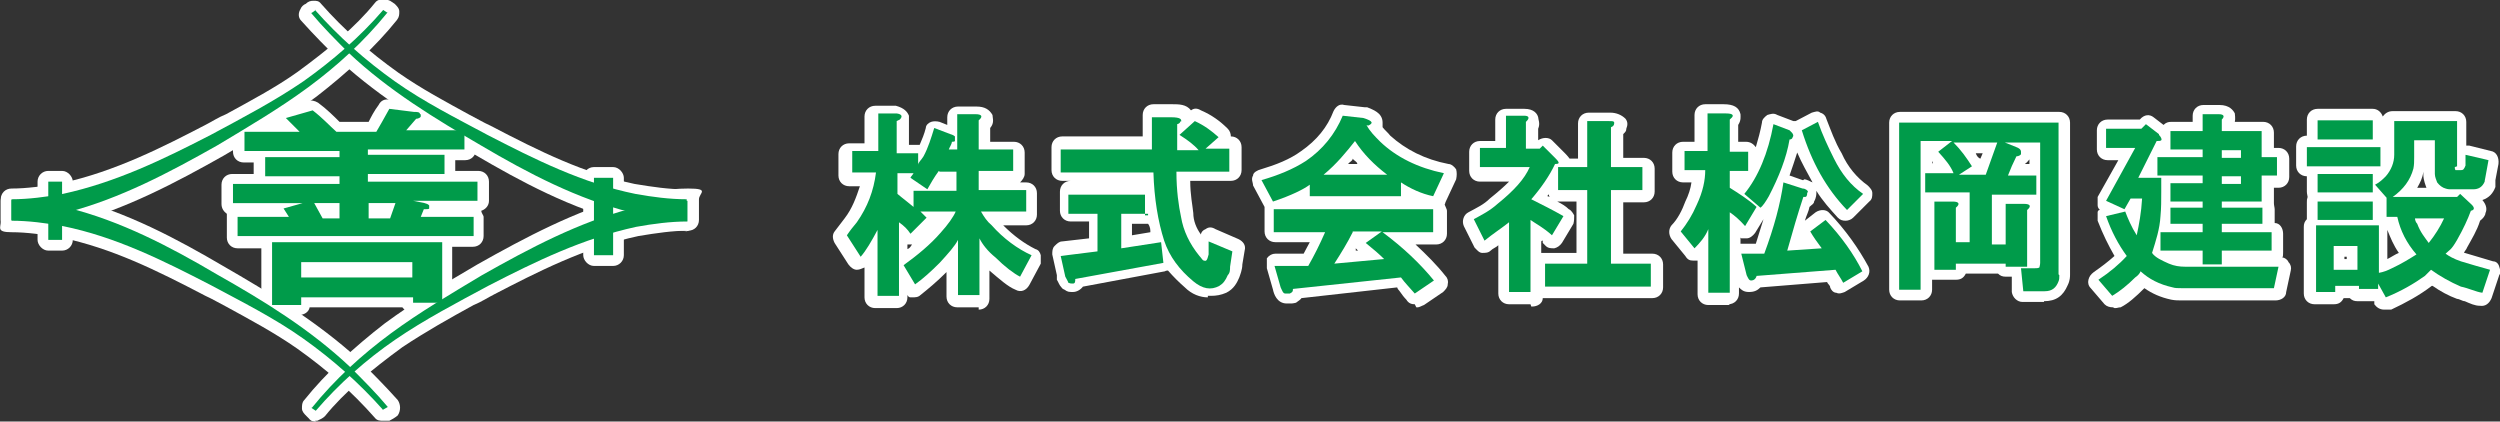 <?xml version="1.0" encoding="UTF-8"?>
<svg id="_レイヤー_1" data-name=" レイヤー 1" xmlns="http://www.w3.org/2000/svg" width="326.2" height="55" version="1.1" viewBox="0 0 326.2 55">
  <rect x="0" y="0" width="326.2" height="55" fill="#333333" stroke="none"/>
  <defs>
    <style>
      .cls-1 {
        fill: #009b4a;
      }

      .cls-1, .cls-2 {
        stroke-width: 0px;
      }

      .cls-2 {
        fill: #fff;
      }
    </style>
  </defs>
  <g>
    <rect class="cls-2" x="76.1" y="21.8" width="5.3" height="12.9" rx="1.4" ry="1.4"/>
    <g>
      <path class="cls-2" d="M1.5,30.1c-.8,0-1.4-.6-1.4-1.4v-2.7c0-.8.6-1.4,1.4-1.4,2,0,4.1-.3,6.5-.7,7-1.5,13.4-4.8,18.8-7.6.8-.4,1.7-1,2.7-1.4,3.1-1.7,6.5-3.5,9.3-5.5,4.1-3,7.6-5.9,10.1-9,.4-.6,1.3-.6,2-.3l.6.4c.3.3.6.6.6,1s0,.7-.3,1.1c-2.8,3.5-6.5,6.9-10.5,10-3.8,2.8-8,5.3-12.1,7.7-6.2,3.5-12.8,7-20,8.9-2.1.4-4.8,1-7.7,1h.1Z"/>
      <path class="cls-2" d="M50,54.9c-.4,0-.8,0-1.1-.4-3-3.4-6.3-6.3-10.1-9-3-2.1-6.2-3.8-9.3-5.5-.8-.4-1.8-1-2.7-1.4-6.5-3.4-12.2-6.2-18.8-7.6-2.4-.4-4.5-.7-6.5-.7s-1.4-.6-1.4-1.4v-2.7c0-.8.6-1.4,1.4-1.4,3,0,5.6.6,7.6,1,7.4,1.8,14.2,5.5,20,8.9,5.9,3.4,12.2,7.2,17.7,12.2,1.7,1.7,3.4,3.4,5.1,5.3.4.6.4,1.4,0,2,0,0-.3.3-1.1.7h-.7Z"/>
      <rect class="cls-2" x="4.9" y="22.3" width="4.6" height="10.4" rx="1.4" ry="1.4"/>
      <path class="cls-2" d="M89.6,30.1c-3,0-5.6-.6-7.6-1-7.4-1.8-14.2-5.5-20-8.9-6.2-3.7-12.2-7.3-17.6-12.2-1.7-1.7-3.5-3.5-5.1-5.3-.4-.4-.4-1-.1-1.5.1-.3.4-.6.7-.7h0c.3-.3.6-.4,1-.4s.7,0,1,.4c3,3.4,6.3,6.3,10.1,9,3,2.1,6.2,3.8,9.3,5.5.8.4,1.8,1,2.7,1.4,6.5,3.4,12.2,6.2,18.8,7.6,2.4.4,4.5.7,6.5.7s1.4.6,1.4,1.4v2.7c0,.8-.6,1.4-1.4,1.4,0,0,.3,0,.3,0ZM40.6.3h0ZM40.6.3h0Z"/>
      <path class="cls-2" d="M41.3,55c-.4,0-.7,0-1-.4l-.3-.3c-.3-.3-.6-.6-.6-1s0-.8.3-1.1c2.8-3.5,6.5-6.9,10.5-10,3.8-2.8,8-5.3,12.1-7.7,6.2-3.5,12.8-7,19.8-8.9,2.1-.4,4.8-1,7.7-1s1.4.6,1.4,1.4v2.7c0,.8-.6,1.4-1.4,1.4-2,0-4.1.3-6.5.7-7,1.5-13.4,4.8-18.8,7.6-.8.4-1.7,1-2.7,1.4-3.1,1.7-6.3,3.5-9.3,5.5-4.1,3-7.6,5.9-10.1,9-.3.3-.6.4-1,.6h-.3,0Z"/>
      <path class="cls-2" d="M39.3,41.2h-3.8c-.8,0-1.4-.6-1.4-1.4v-7.4h-3.1c-.8,0-1.4-.6-1.4-1.4v-3.1c-.4-.3-.7-.7-.7-1.3v-2.5c0-.8.6-1.4,1.4-1.4h2.8v-1.5h-1.3c-.8,0-1.4-.6-1.4-1.4v-2.5c0-.8.6-1.4,1.4-1.4h3.9v-.8c0-.4.6-.8,1-1l3.5-1c.4,0,.8,0,1.3.3,1.1.8,2.1,1.8,2.8,2.5h3.8c.3-.6.7-1.4,1.3-2.2.3-.6.8-.8,1.4-.7l3.2.4h.6c.7.1,1.1.4,1.3.7.3.3.4.6.4,1.1s0,.3,0,.4h4.4c.8,0,1.4.6,1.4,1.4v2.5c0,.8-.6,1.4-1.4,1.4h-1.3v1.4h3c.8,0,1.4.6,1.4,1.4v2.5c0,.6-.4,1.1-1,1.3,0,.3.3.6.3.8v2.5c0,.8-.6,1.4-1.4,1.4h-2.7v7.2c0,.8-.6,1.4-1.4,1.4h-3.8c-.6,0-1-.3-1.3-.7h-12.1c-.1.6-.7,1-1.4,1h.3ZM36.9,38.4h1c0-.4.4-.7.8-1-.6-.1-1-.7-1-1.3v-2c0-.4.3-.8.6-1.1h-1.5v5.3h.1ZM55.2,38.1h1.1v-5.1h-1.7c.3.3.6.7.6,1.1v2c0,.6-.4,1.1-.8,1.3.4,0,.7.3.8.7ZM51.8,29.6h2.2l-.3-.3c-.3-.4-.3-.8,0-1.3h0c-.3-.3-.6-.4-.8-.7l-.6,1.8c0,.3-.3.4-.4.7v-.3h-.1ZM45.2,29.6h2.1c-.3-.3-.6-.7-.6-1.1v-2c0-.6.4-1.1,1-1.3-.6-.1-1-.7-1-1.4v-1c0-.6.3-1,.8-1.3-.4-.3-.8-.7-.8-1.3v-.7c0-.4,0-.7.4-1h-2c.3.3.6.7.6,1.1v.8c0,.6-.3,1-.8,1.3.4.3.8.7.8,1.3v1c0,.6-.3,1-.7,1.1.4.3.7.7.7,1.3v2c0,.4-.3.8-.6,1.1ZM38.6,29.6h2.7c-.1,0-.3-.3-.4-.4l-.7-1.3h-.3l-.8.3c0,.3,0,.7-.1,1,0,.1-.3.3-.4.4,0,0,.1,0,.1,0ZM52.2,25.2s.4.3.6.4h0c0-.1.3-.3.4-.4h-1ZM40,18.3h3.1-.1c-.7-.7-1.4-1.4-2.4-2.2h-.6v.3c.4.4.6,1,.3,1.5,0,.3-.3.4-.4.6h.1ZM50.1,18.2h2.2s-.3-.3-.4-.6c-.3-.4,0-1.1,0-1.5l.3-.3h-.8c-.6.8-1,1.5-1.3,2.1v.3Z"/>
    </g>
    <g>
      <path class="cls-2" d="M127.7,40.1h-2.8c-.8,0-1.4-.6-1.4-1.4v-3.2c-1.3,1.3-2.4,2.2-3.4,3-.3.3-.7.3-1.1.3s-.4,0-.6-.3v.3c0,.8-.6,1.4-1.4,1.4h-2.8c-.8,0-1.4-.6-1.4-1.4v-3.9c-.3.1-.6.3-1,.3s-.8-.3-1.1-.7l-1.8-2.8c-.3-.6-.3-1.1,0-1.5l1.3-1.7c1-1.3,1.5-2.7,2-4.2h-1.4c-.8,0-1.4-.6-1.4-1.4v-2.8c0-.8.6-1.4,1.4-1.4h2v-3.5c0-.8.6-1.4,1.4-1.4h2.7c1.1.3,1.5.8,1.7,1.3v3.8h1.4c.3-.7.6-1.4.8-2.2,0-.4.4-.7.7-.8s.7-.1,1.1,0l1,.4v-1c0-.8.6-1.4,1.4-1.4h2.4c1.1,0,1.7.4,2.1,1.1,0,.4.3,1-.3,1.7v1.8h3.1c.8,0,1.4.6,1.4,1.4v2.8c0,.4-.3.8-.6,1.1h.8c.8,0,1.4.6,1.4,1.4v2.8c0,.8-.6,1.4-1.4,1.4h-3c1.4,1.4,2.8,2.4,4.2,3.1.4.1.6.4.7.8v1.1l-1.5,2.8c-.4.7-1.1,1-1.8.6-1-.4-2.1-1.4-3.4-2.5v3.7c0,.8-.6,1.4-1.4,1.4h.1-.1ZM126.3,37.3v-6c0-.7.4-1.3,1.1-1.4h.4c-.3-.4-.7-.8-1-1.4-.3-.4-.3-1,0-1.4s.7-.7,1.3-.7h-.3c-.8,0-1.4-.6-1.4-1.4v-2.5c0-.8.6-1.4,1.4-1.4-.8,0-1.4-.6-1.4-1.4,0,.7-.4,1.3-1,1.4.6.1.8.7.8,1.3v2.5c0,.8-.6,1.4-1.4,1.4h-4.2c0,.1,3.9.1,3.9.1.4,0,.8.3,1.1.6.3.4.3.8,0,1.3-.3.6-.6,1.1-1.1,1.8h.6c.7.1,1.1.7,1.1,1.4v5.8h-.1.1ZM115.6,37.3v-8.2c0-.6.3-1,.8-1.3.4-.3,1.1-.1,1.5.1.3.3.6.4.7.6h0c0-.3,0-.4-.3-.6h-.3c0-.1-2.1-1.8-2.1-1.8-.3-.3-.6-.7-.6-1.1v-2.7c0-.6.3-1,.8-1.3-.4-.3-.8-.7-.8-1.3h0c0,.7-.6,1.3-1.4,1.3h-2,1.7c.4,0,.8.1,1,.4.3.3.4.7.3,1.1-.3,2.5-1.3,4.9-2.8,7.2l-.7,1v.3c.4-.4.8-1,1.1-1.7.3-.6,1-.8,1.5-.7s1.1.7,1.1,1.4v7.2s.3,0,.3,0ZM119.5,35.2h0c.3-.1.6-.4,1-.7-.3.3-.7.6-1,.7ZM130.8,32.8c.6.6,1.3,1.1,1.7,1.5v-.3c-.6-.4-1.1-.8-1.7-1.3ZM118.4,32.1v.4c.3-.1.4-.3.6-.6h-.6ZM122.4,19.7c0,.4-.4.8-.6,1.3q0,.2,0,0c.3,0,.4-.1.7-.1h.7c-.3,0-.4-.3-.6-.6v-.6h-.3ZM116.6,15.4l.4.4-.4-.4h0ZM116,14.8l.6.6h0l-.6-.6h0Z"/>
      <path class="cls-2" d="M157.6,38.8c-1,0-2.1-.4-3-1.3-.8-.7-1.5-1.4-2.2-2.2,0,0-.3,0-.4.1l-10.7,2c-.3.4-.8.7-1.3.7s-.7,0-1.1-.3c0,0-.3-.1-.4-.3-.3-.3-.4-.7-.6-1v-.6l-.6-2.7c0-.4,0-.8.3-1.1.3-.3.6-.6,1-.6l3.5-.4v-2.2h-2.4c-.8,0-1.4-.6-1.4-1.4v-2.5c0-.8.6-1.4,1.4-1.4h-1.1c-.8,0-1.4-.6-1.4-1.4v-3c0-.8.6-1.4,1.4-1.4h10.5v-2.8c0-.8.6-1.4,1.4-1.4h2.5c.8,0,1.8,0,2.4.8.4-.3.8-.3,1.3,0,1.4.6,2.5,1.4,3.5,2.4.3.3.4.7.4,1h0c.8,0,1.4.6,1.4,1.4v3c0,.8-.6,1.4-1.4,1.4h-5.3c0,1.8.3,3.2.4,4.2,0,1,.4,2,1,2.8,0-.3.3-.6.6-.7.4-.3.8-.3,1.3,0l3,1.3c.6.3,1,.8.8,1.5l-.3,1.8c0,.7-.3,1.4-.4,1.7-.3.7-.7,1.5-1.7,2-.7.3-1.3.4-2,.4h-.4,0ZM139.6,21h10.7c.7,0,1.4.6,1.4,1.4,0,3.4.6,6.2,1.3,8.4.6,1.8,1.7,3.2,3.4,4.8.8.7,1.3.7,1.8.4,0,0,.3,0,.4-.7v-.6h0v-1h0c0,.6-.3,1.4-1,1.8-.3,0-.7.3-1.3,0-.6-.1-.8-.6-1-.7h0c-1.5-2.1-2.5-3.9-2.8-6-.3-1.4-.4-3.2-.6-6,0-.4,0-.7.4-1,.3-.3.7-.4,1-.4h0c-.8,0-1.4-.6-1.4-1.4v-3h-.6v2.8c0,.8-.6,1.4-1.4,1.4h-10.5v-.3h.1ZM140.5,35.9h0ZM140.1,34.5v.4l6.2-1.1c-.3,0-.7,0-.8-.3-.3-.3-.6-.7-.6-1.1v-4.5c0-.6.3-1,.8-1.3h-1.7c.3.3.6.7.6,1.1v4.9c0,.7-.6,1.3-1.3,1.4,0,0-3.2.4-3.2.4ZM147.7,29.3v1.4l2.4-.4c0-.3,0-.7-.3-1.1h-2.1ZM156.4,21h2.5c0-.1-1.7-.1-1.7-.1h0s-.4.1-.7.1h-.1ZM156.5,17.8h0q0,.1-.3,0h.3Z"/>
      <path class="cls-2" d="M184.6,39.7c-.4,0-.8-.1-1.1-.6-.3-.3-.6-.7-.8-1s-.3-.3-.4-.6l-12.5,1.4c0,.1-.4.4-.7.6,0,0-.4.1-.6.1h-.6c-1.3,0-1.7-1.3-1.8-1.8l-.8-2.8v-1.3c.3-.4.7-.6,1.1-.6h3.7c.3-.6.6-1.1.8-1.5h-4.5c-.8,0-1.4-.6-1.4-1.4v-3.2l-1.5-2.8c0-.4-.3-.8,0-1.3,0-.4.6-.7,1-.8,2-.6,3.8-1.3,5.3-2.4,2-1.4,3.4-3.1,4.2-5.2.3-.6.8-1,1.4-.8l2.7.3h.3c.7.3,2,.7,2,2v.6c.3.4.7.7,1,1.1,2,1.8,4.5,3.1,7.6,3.7.4,0,.8.4,1,.7.1.4.1.8,0,1.3l-1.4,3s0,.1-.1.3c.1.3.3.6.3.8v3c0,.8-.6,1.4-1.4,1.4h-2.7c1.4,1.3,2.8,2.7,3.9,4.1.3.3.4.7.3,1.1,0,.4-.3.7-.6,1l-2.5,1.7c-.3.1-.6.3-.8.3h-.3.1ZM167.3,37.7h0ZM182.8,34.8c.4,0,.8.1,1.1.6.3.3.6.7.8,1h.1c-1-1.1-2.1-2.2-3.2-3.2.1.3.1.7,0,1.1,0,.3-.3.4-.4.7h1.3c0,0,0-.1.1-.1h.1ZM168.2,36v.4h.4l5.3-.6c-.4,0-.8-.3-1-.7-.3-.4-.3-1,0-1.4s.4-.8.7-1.1c.6-.8,1-1.7,1.5-2.5,0-.7.7-1.1,1.4-1.1h-8.9,5.3c.4,0,1,.3,1.1.7.3.4.3.8,0,1.4-.6,1.4-1.4,3-2.4,4.4-.3.4-.7.6-1.1.6,0,0-2.5,0-2.5,0ZM176.9,32.4v.3h.3l-.3-.3ZM180.8,28.9h4.8-5.3.6ZM166.6,24.4v.3c2-.7,3-1.3,3.5-1.7.4-.3.8-.3,1.3-.1,0-.4,0-.7.6-1,1.5-1.3,2.7-2.7,3.9-4.2.3-.3.7-.6,1.1-.6h.3v-.3h-1c-1.1,2.1-2.7,3.9-4.8,5.5-1.4.8-2.8,1.7-4.5,2.2h-.4ZM172.3,24.2h9.1-9.1ZM182.8,22.4c.3,0,.6,0,.8.3,1,.6,1.8,1.1,2.7,1.4v-.4c-1.7-.6-3.4-1.3-4.9-2.2.1,0,.3.3.4.3.3.1.4.4.6.8h.4ZM176,21.4h1.1c0-.3-.4-.4-.6-.7,0,.3-.4.4-.6.7Z"/>
      <path class="cls-2" d="M199.7,39.7h-2.8c-.8,0-1.4-.6-1.4-1.4v-6.3c-.3.3-.7.4-1,.7s-.7.3-1.1.3-.7-.4-1-.7l-1.4-2.8c-.3-.7,0-1.5.6-1.8,1.1-.6,2-1,2.8-1.8,1-.8,1.8-1.5,2.5-2.2h-3.8c-.8,0-1.4-.6-1.4-1.4v-2.5c0-.8.6-1.4,1.4-1.4h2v-2.8c0-.8.6-1.4,1.4-1.4h2.4c1.3,0,1.7.7,1.8,1.1,0,.3.3.8,0,1.5v1.5c.6-.4,1.4-.4,1.8,0l1.7,1.7s.4.4.6.7h1.1v-4.6c0-.8.6-1.4,1.4-1.4h2.8c.8,0,1.5.3,2,.8.3.4.3.8.1,1.3,0,.3-.1.4-.4.7v3.1h2.7c.8,0,1.4.6,1.4,1.4v3c0,.8-.6,1.4-1.4,1.4h-2.7v6.7h3.8c.8,0,1.4.6,1.4,1.4v3c0,.8-.6,1.4-1.4,1.4h-14.3c0,.7-.7,1.1-1.4,1.1h-.1ZM198.3,36.9v-8c0-.6.3-1,.7-1.3.1,0,.3-.1.6-.1,0,0-.3,0-.3-.1-.4-.1-.7-.6-.7-1v-.4c-.6.7-1.4,1.3-2.2,2-.7.6-1.4,1.1-2.1,1.4h0c.7-.3,1.3-.8,1.8-1.3.4-.4,1-.4,1.5-.1.6.3.8.7.8,1.3v7.7s-.1,0-.1,0ZM203,35.9h11-3.8c-.8,0-1.4-.6-1.4-1.4v-9.6c0-.8.6-1.4,1.4-1.4h2.7-2.7c-.8,0-1.4-.6-1.4-1.4v-4.6h-.3v4.6c0,.8-.6,1.4-1.4,1.4h-2.4,2.4c.8,0,1.4.6,1.4,1.4v9.6c0,.8-.6,1.4-1.4,1.4h-4.1ZM201.1,31.5v1.5h4.6v-6.7h-2.5c.6.3,1.1.6,1.5,1,.3.1.6.6.7.8,0,.4,0,.7-.1,1.1l-1.5,2.5c-.3.4-.6.6-1,.7-.4,0-.8,0-1.1-.3-.1-.1-.3-.3-.4-.4v-.3h-.1ZM201.9,25.6s.1,0,.3.1c0,0-.1-.1-.1-.3h-.1ZM200.4,20.8s.3.3.3.4c.1.3.3.6.3,1,.3-.3.4-.7.6-1l-.3-.3h-.8,0ZM197.3,20.6h1c-.3-.1-.4-.4-.4-.7,0,.3-.3.6-.4.7h-.1ZM198.1,14.9l1,1-1-1h0Z"/>
      <path class="cls-2" d="M225.7,39.8h-2.8c-.8,0-1.4-.6-1.4-1.4v-4.4h-.6c-.4,0-.7-.1-1-.6l-1.8-2.2c-.4-.6-.4-1.3,0-1.8.8-.8,1.4-2,1.8-3.1.4-.8.7-1.7.8-2.5h-1.1c-.8,0-1.4-.6-1.4-1.4v-2.5c0-.8.6-1.4,1.4-1.4h1.5v-3.5c0-.8.6-1.4,1.4-1.4h2.4c1.3,0,2,.4,2.2,1.3,0,.3.1.8-.3,1.4v2.2h1c.6,0,1,.3,1.3.7.3-1,.6-2.1.8-3.2,0-.4.3-.7.7-1,.4-.1.8-.3,1.3,0l2.1.8h.3l2.1-1.1c.4-.1.8-.3,1.1,0,.4.1.7.4.8.8.6,1.5,1.1,3,2,4.5.8,1.8,2,3.2,3.4,4.2.3.3.6.6.6,1s0,.8-.4,1.1l-2.1,2.1c-.3.3-.7.4-1,.4-.4,0-.7-.1-1-.4-1-1.1-2-2.2-2.8-3.5v.3c0,.1,0,.6-.3,1.1,0,.3-.3.4-.6.7-.1.6-.4,1.1-.6,1.8l1.4-1.1c.6-.4,1.4-.4,1.8.1,2.1,2.2,3.8,4.6,5.1,7,.3.7,0,1.4-.6,1.8l-2.5,1.5c-.3.1-.7.3-1.1.1-.4,0-.7-.4-.8-.7,0-.3-.3-.4-.4-.7h0l-8.7.7c-.4.4-.8.6-1.5.6s-1-.3-1.3-.6v.8c0,.8-.6,1.4-1.4,1.4h.1ZM224.3,37v-9.1c0-.6.3-1,.8-1.3.3-.1.6-.1,1,0-.4-.3-.7-.4-1-.7-.4-.3-.7-.7-.7-1.1v-2.2c0-.6.3-1,.8-1.3-.4-.3-.8-.7-.8-1.3v-3.5h0v3.5c0,.6-.4,1.1-1,1.3.4.3.7.7.7,1.3,0,1.7-.4,3.4-1.3,5.1-.4,1-1,2-1.5,2.8h0c.3-.3.4-.6.6-.8.3-.6,1-1,1.5-.8.7,0,1.1.7,1.1,1.4v6.9h-.3ZM239.3,33.9c.6,0,1,.3,1.3.8,0,0,0,.3.1.4h.1c-.6-1.3-1.3-2.2-2.1-3.2.3.4.3,1,0,1.4s-.7.7-1.1.8l-4.5.3c-.4,0-.8-.1-1.1-.6s-.4-.8-.3-1.3c0,.4-.3.7-.4,1.1-.1.6-.7.8-1.3.8h-1.3v.3h0l10.3-.8h.3,0ZM227.1,31v.8h2c.4-1.3.7-2.2,1-3.2h0l-1.1,1.8c-.3.4-.7.7-1.1.7h-.7,0ZM235.1,31.2h0ZM233.7,25.8c0,.3,0,.4-.1.7,0-.3.1-.4.3-.7h-.1ZM234.4,25.2h1.4-1.4ZM235.4,23.4c.4,0,.8.3,1.1.4-.7-1.3-1.4-2.5-2-3.9-.3,1-.6,1.8-1,3l1.7.6h.1Z"/>
      <path class="cls-2" d="M266.7,39.4h-2.8c-.7,0-1.3-.6-1.4-1.3v-2h-.8c-.4,0-.7-.1-1-.4h-4.2c-.3.6-.7.8-1.3.8h-3.1v1.3c0,.8-.6,1.4-1.4,1.4h-2.8c-.8,0-1.4-.6-1.4-1.4v-21.8c0-.8.6-1.4,1.4-1.4h20.8c.8,0,1.4.6,1.4,1.4v19.8c0,.3,0,.8-.3,1.4-.6,1.4-1.5,2.1-3.1,2.1h0ZM265.2,36.6h1.5c.3,0,.5,0,.6-.3,0-.3,0,0,0-.1h0v-.6s-.1.3-.3.4c-.6.6-1.1.6-1.5.6,0,0-.3,0-.3,0ZM249.3,36.4v-18c0-.4.1-.7.4-1h-.4v19ZM253.8,33.8h0c.1-.4.4-.7.8-.7-.6-.1-1-.7-1-1.4v2.1h.1ZM262.6,33.4h.4v-1.5c0,.6-.3,1-.8,1.3.1,0,.3.1.4.3ZM257.6,32.9h1.4c-.3-.3-.6-.7-.6-1.1v-6.5c0-.4.3-.8.6-1.1h-1c.3.3.4.6.4,1v6.5c0,.6-.3,1-.8,1.3ZM260,23.9h1.1s-.3-.1-.3-.3-.3-.4-.3-.6v.3c-.1.3-.4.4-.6.7h0ZM264.2,21.4h.6v-.6c-.1.1-.3.4-.6.6ZM252.1,21.3h.1s0-.1-.1-.3v.3ZM257.8,20c.1.3.3.6.6.7l.3-.7h-.8,0ZM267,17.5s.1.1.3.3v-.3h-.3Z"/>
      <path class="cls-2" d="M275.7,40.1c-.4,0-.8-.1-1.1-.4l-1.8-2.1c-.3-.3-.4-.7-.3-1.1s.3-.7.7-1c1-.7,1.8-1.3,2.7-2.1-.8-1.4-1.5-2.8-2.2-4.6v-1.1s0-.3.3-.3c-.1-.1-.3-.3-.3-.6v-1.1l2.7-4.8h-1.4c-.8,0-1.4-.6-1.4-1.4v-2.5c0-.8.6-1.4,1.4-1.4h4.2c.6-.7,1.3-.7,1.8-.3l1.3,1c.3-.3.6-.4,1-.4h2.8v-.8c0-.8.6-1.4,1.4-1.4h2.1c1.3,0,1.8.7,2,1.1,0,.1.1.7,0,1.1h3.7c.8,0,1.4.6,1.4,1.4v2h.6c.8,0,1.4.6,1.4,1.4v2.4c0,.8-.6,1.4-1.4,1.4h-.6v2h0c0,.3.1.6.1.8v1.8c.7,0,1.1.7,1.1,1.4v2.4c0,.3,0,.6-.1.7.3,0,.7.3.8.6.3.3.4.7.3,1.1l-.6,2.8c0,.7-.7,1.1-1.4,1.1h-12.1c-.6,0-1,0-1.5-.1-1.4-.3-2.5-.8-3.5-1.5-1.1,1.1-2.1,2-3.1,2.5-.3,0-.4.1-.7.1h-.1ZM283.6,36.2h1.5c-.6,0-1,0-1.5-.1h0ZM278.2,32.1c0,.3.3.4.4.6.3.4.4,1.1,0,1.5h1.1s0-.1-.1-.3c-.3-.4-.4-.8-.1-1.3,0-.1,0-.4.1-.6,0,0-.3,0-.4.1-.3,0-.7,0-1-.1ZM288.1,31.5c.3,0,.4.3.6.6,0-.3.3-.4.6-.6-.3,0-.4-.3-.6-.6,0,.3-.3.4-.6.6ZM288.3,28.2s.3.3.3.4c0-.1.1-.3.3-.4,0,0-.3-.3-.3-.4,0,.1-.1.3-.3.4ZM288.1,25.2c.3,0,.4.3.6.6,0-.3.3-.4.6-.6-.3,0-.4-.3-.6-.6,0,.3-.3.4-.6.6ZM279.6,24.6c.4,0,.7.1,1,.4v-.4h-1ZM277.8,23.8l-.6,1.1c.3-.1.6-.3.8-.3h1c-.4,0-1-.3-1.3-.7h0ZM293.4,24.9h.3v-.4s-.1.3-.3.4ZM293.1,21.7c.3.1.4.4.6.7,0-.3.3-.6.6-.7-.3-.1-.4-.4-.6-.7,0,.3-.3.6-.6.7ZM288.1,21.7c.3,0,.4.3.6.6,0-.3.3-.4.6-.6-.3,0-.4-.3-.6-.6,0,.3-.3.4-.6.6ZM293.4,18.6s.1.3.3.4v-.4h-.3ZM288.1,18.5c.3,0,.4.3.6.6,0-.3.3-.4.6-.6-.3,0-.4-.3-.6-.6,0,.3-.3.4-.6.6ZM279.5,18.3s.3.1.3.3v-.4h-.3ZM288.9,14.7l1,1-1-1h0Z"/>
      <path class="cls-2" d="M311.1,40.4c-.6,0-1-.3-1.3-.7v-.4h-2.2c-.4,0-.7-.1-1-.4h-.8c-.3.6-.7.8-1.3.8h-2.5c-.8,0-1.4-.6-1.4-1.4v-8.7c0-.4.1-.7.4-1v-2.2c0-.3,0-.4.1-.7,0-.1-.1-.4-.1-.7v-2c-.8,0-1.4-.6-1.4-1.4v-2.5c0-.8.6-1.4,1.4-1.4v-2.1c0-.8.6-1.4,1.4-1.4h7.2c.6,0,1.1.4,1.3,1,.3-.4.7-.7,1.3-.7h8.2c.8,0,1.4.6,1.4,1.4v3.1h.4l2.8.7c.7.1,1.1.8,1,1.7l-.4,2.1v.6h0v.3c-.3.8-.8,1.4-1.7,1.7.6.7.6,1.3.4,1.7,0,.3-.3.7-.7,1-.4,1.3-1.1,2.4-1.7,3.5-.1.3-.3.4-.4.7h.1c1.3.4,2.7.8,3.7,1.1.4,0,.7.3.8.7s.3.7,0,1.1l-1,3c-.3.7-.8,1.1-1.5,1-.7,0-1.3-.3-2-.6-.3,0-.7-.3-1-.3h0c-1.1-.4-2.2-1-3.2-1.7h-.1c-1.7,1.3-3.4,2.2-5.3,3.1h-.7ZM311.5,36.9v.3c1.4-.6,2.7-1.3,3.8-2.1l.6-.6c-.8.6-2,1.3-3.4,2-.3,0-.6.3-.8.3h-.1ZM321.4,36.3c.4,0,.7.3,1.1.4h.3v-.3c-.7-.3-1.5-.4-2.4-.7-.4,0-.8-.3-1.3-.6.7.4,1.4.8,2.1,1.1h.1ZM303.4,36v.6s.1-.1.3-.3c0,0-.1-.1-.3-.3ZM308.6,36.4h.3s0-.3-.1-.4c0,0-.1.3-.3.3h.1ZM317,33.9c.3,0,.6,0,.8.3-.1-.1-.3-.4-.3-.7v-.6c-.3.1-.6.1-.7.3h-.4v.4c0,.3,0,.4-.3.6.3-.1.6-.3.8-.3h0ZM305.9,33.8h.3v-.3h-.3v.3ZM311.5,30.1v3.7c.6-.3,1-.6,1.5-.8-.7-1-1.1-2-1.5-3h0ZM303.4,31v.3s.1-.1.3-.3h-.3ZM308.4,31s.1.1.3.3v-.3h-.3ZM319.4,27.3c.3,0,.4.3.6.4.3.4.3.8.1,1.3-.3.6-.6,1.3-.8,1.8h0c.7-1.1,1.1-2.1,1.7-3.4h-1.5,0ZM313.4,27.3c.1,0,.3.3.4.6,0-.1.3-.4.4-.6h-.8ZM315.3,24.5h1.3c-.1-.3-.4-1-.4-1.7v-.4h0c-.1.8-.4,1.4-.8,2.1h0ZM311.7,24.4h0c.8-.7,1.4-1.4,1.7-2.5v-3.4c0-.4.3-.8.6-1.1h-.6v3c0,1.3-.6,2.5-1.4,3.7,0,0-.3.3-.4.4,0,0,.1,0,.1,0ZM325.5,23.9h0ZM319.1,23.2s.3.1.3.3h.3c-.1,0-.3-.3-.4-.3-.1-.1-.3-.4-.4-.6h0v.6h.3ZM322.9,22.4c-.3.6-.6.8-.8,1.1h.6v-.3h0v-.7h.3ZM322.8,23.4h0ZM320.3,21.8h1.4-1.4ZM318.4,17.3c.1,0,.3.3.4.6v-.6h-.4Z"/>
    </g>
  </g>
  <g>
    <rect class="cls-1" x="77.5" y="23.2" width="2.5" height="10.1"/>
    <g>
      <path class="cls-1" d="M50.5,1.7c-3,3.7-6.5,6.9-10.3,9.7-3.8,2.8-7.9,5.2-11.9,7.6-6.2,3.5-12.6,6.9-19.5,8.7-2.4.6-4.8,1-7.3,1v-2.7c2.2,0,4.5-.3,6.7-.7,6.9-1.5,13.1-4.5,19.3-7.7,4.1-2.2,8.3-4.4,12.1-7,3.8-2.7,7.4-5.8,10.4-9.3l.6.4h0Z"/>
      <path class="cls-1" d="M50,53.5c-3.1-3.5-6.6-6.6-10.4-9.3-3.8-2.7-8-4.8-12.1-7-6.2-3.2-12.4-6.3-19.3-7.7-2.2-.4-4.5-.7-6.7-.7v-2.7c2.5,0,4.9.4,7.3,1,6.9,1.7,13.4,5.1,19.5,8.7,6.2,3.5,12.2,7.2,17.4,12.1,1.7,1.7,3.4,3.4,4.9,5.2l-.7.4h0Z"/>
      <rect class="cls-1" x="6.3" y="23.7" width="1.8" height="7.6"/>
      <path class="cls-1" d="M41.1,1.3c3.1,3.5,6.6,6.6,10.4,9.3s8,4.8,12.1,7c6.2,3.2,12.4,6.3,19.3,7.7,2.2.4,4.5.7,6.7.7v2.7c-2.5,0-4.9-.4-7.3-1-6.9-1.7-13.4-5.1-19.5-8.7-6-3.5-12.1-7.2-17.3-12.1-1.7-1.7-3.4-3.4-4.9-5.2.1,0,.6-.4.6-.4h0Z"/>
      <path class="cls-1" d="M40.7,53.2c3-3.7,6.5-6.9,10.3-9.7s7.9-5.2,11.9-7.6c6.2-3.5,12.6-6.9,19.5-8.7,2.4-.6,4.8-1,7.3-1v2.7c-2.2,0-4.5.3-6.7.7-6.9,1.5-13.1,4.5-19.3,7.7-4.1,2.2-8.3,4.4-12.1,7s-7.4,5.8-10.4,9.3l-.6-.4h0Z"/>
      <path class="cls-1" d="M54.9,14.9v.3c0,.1-.3.3-.6.3l-1.3,1.5h7.6v2.5h-12.6v.7h10v2.5h-10v1h14.3v2.5h-8.4l1.5.3c.3.1.4.1.6.3v.4c0,.1-.4.1-.7.1l-.4,1h6.9v2.5h-30.8v-2.5h6.7l-.7-1.1,2.5-.7h-9.1v-2.5h13.9v-1h-9.7v-2.5h9.7v-.8h-12.4v-2.5h7.2l-1.8-1.8,3.5-1c1.3,1,2.2,2,3.1,2.8h5.2c.4-.7,1-1.7,1.7-3l3.2.4c.4,0,.8,0,.8.3ZM57.7,39.5h-3.8v-.7h-14.6v1h-3.8v-8.2h22.2v7.9h0ZM39.3,34.2v2h14.5v-2h-14.5ZM41,26.5l1.1,2h2.2v-2h-3.4ZM48.1,26.5v2h2.8l.7-2h-3.5Z"/>
    </g>
    <g>
      <path class="cls-1" d="M117,15.8v4.2h2.8v1.5c0-.3.4-.6.7-1.1.6-1.1,1-2.4,1.4-3.7l2.1.8s.4.1.6.3v.6s0,.1-.4.1c0,.3-.3.7-.4,1h1.1v-4.6h2.4c.8,0,1,.3.4.8v3.8h4.5v2.8h-4.5v2.5h6.2v2.8h-5.9c.4.7.8,1.3,1.4,1.8,1.5,1.7,3.4,3.1,5.2,3.9l-1.5,2.8c-.8-.4-2-1.3-3.2-2.5-1-.8-1.7-1.7-2.1-2.5v7.4h-2.8v-7.2c-.4.8-1.3,1.8-2.4,3-1.1,1.1-2.2,2.1-3.2,2.8l-1.5-2.5c1.8-1.3,3.5-2.7,4.8-4.2,1-1.1,1.7-2.1,2-2.8h-4.6c.3.3.6.6.8.8l-2.1,2.1c-.4-.6-.8-1-1.5-1.5v9.6h-2.8v-8.6c-.8,1.5-1.5,2.7-2.2,3.5l-1.8-2.8c.4-.6.8-1.1,1.3-1.7,1.4-2,2.2-4.1,2.5-6.5h-3.1v-2.8h3.4v-4.9h2.4c.7.1.8.4.4.8ZM122.5,22.3c-.6.8-1.1,1.7-1.5,2.4l-2.2-1.5c0-.1.3-.4.4-.6h-2.1v2.7c.7.6,1.4,1.1,2.1,1.7v-2.1h5.6v-2.5s-2.2,0-2.2,0Z"/>
      <path class="cls-1" d="M154,15.8c0,.1,0,.3-.4.4v3.4h2.8c-.6-.7-1.4-1.3-2.5-2l2-1.8c1.3.6,2.2,1.3,3.1,2.1l-1.7,1.5h3.1v3h-6.9c0,2.5.3,4.5.6,5.9.3,1.8,1.1,3.5,2.4,5.1.3.3.4.6.6.6.3.1.4,0,.6-.8v-1.7l3.1,1.3-.3,2c0,.4,0,.8-.3,1.1-.3.7-.6,1.1-1.1,1.4-1.1.6-2.2.4-3.4-.6-1.8-1.5-3.1-3.2-3.8-5.3-.8-2.5-1.3-5.5-1.4-8.9h-12.1v-3h11.9v-4.2h2.5c1.3,0,1.4.3,1.3.6ZM149.8,27.9h-3.5v4.5l5.2-.8.3,2.7-11.5,2.1c0,.3,0,.6-.3.6s-.3,0-.6-.1c0-.1-.3-.6-.4-.8l-.6-2.7,4.8-.6v-4.9h-3.8v-2.5h10v2.7h.4Z"/>
      <path class="cls-1" d="M178.3,16.3c.4.8,1.1,1.5,1.8,2.2,2.1,2,4.9,3.4,8.3,4.1l-1.4,3c-1.5-.3-3-1-4.2-1.8v1.8h-11.9v-1.5c-.8.6-2.4,1.4-4.8,2.2l-1.5-2.8c2.1-.6,4.1-1.4,5.8-2.5,2.2-1.5,3.8-3.5,4.8-5.9l2.7.3c1.3.4,1.3.7.6,1ZM187,30.3h-6.6c2.7,2,4.9,4.1,6.7,6.3l-2.5,1.7c-.6-.7-1.3-1.4-1.8-2.1l-14.1,1.5c0,.3,0,.4-.4.6h-.6c-.3,0-.4-.4-.6-.8l-.8-2.8h4.4c.8-1.4,1.5-2.8,2.2-4.4h-6.7v-3h20.8v3h0ZM172.7,22.8h8.3c-1.7-1.3-3.1-2.7-4.2-4.4-1.1,1.4-2.4,3-4.1,4.4ZM176.5,30.3c-.7,1.4-1.5,2.7-2.4,4.1l6.5-.6c-.6-.6-1.4-1.3-2.4-2.1l2.1-1.5h-3.8Z"/>
      <path class="cls-1" d="M199.1,15.9v3.5h1.8l.4-.4,1.7,1.7c.6.6.4.7-.1.7-.7,1.5-1.8,3.1-3.1,4.6,1.4.7,2.8,1.4,4.2,2.2l-1.5,2.5c-1.1-1-2.1-1.5-2.8-2v9.4h-2.8v-9.1c-1,.8-2.1,1.5-3.2,2.4l-1.4-2.8c1.1-.6,2.1-1.1,3.1-2,2.1-1.7,3.5-3.2,4.2-4.8h-6.5v-2.5h3.4v-4.2h2.4c.6,0,.7.3.3.7h0ZM210.6,16.2c0,.1-.1.3-.4.4v5.2h4.1v3h-4.1v9.6h5.2v3h-13.8v-3h5.5v-9.6h-3.8v-3h3.8v-6h2.8c.6,0,.8,0,.7.4h0Z"/>
      <path class="cls-1" d="M225.7,15.6v4.2h2.4v2.5h-2.4v2.2c1.1.7,2.4,1.5,3.5,2.5l-1.5,2.5c-.7-.8-1.4-1.4-2-1.8v10.5h-2.8v-8.3c-.4,1-1.1,1.8-1.8,2.5l-1.8-2.2c.8-1,1.5-2.1,2.1-3.5.8-1.7,1.1-3.2,1.1-4.5h-2.7v-2.5h3v-4.9h2.4c1,0,1.1.3.6.7ZM235.8,25.2c0,.1,0,.3-.1.4,0,.1-.1.1-.4.1-.7,2.1-1.4,4.5-2.1,7l4.5-.3c-.6-.8-1.1-1.5-1.5-2.2l2-1.5c2.1,2.2,3.7,4.5,4.8,6.7l-2.5,1.5c-.3-.6-.7-1.1-1-1.7l-10.3.8c-.1.4-.4.6-.7.6s-.4-.3-.6-.7l-.7-2.8h3c1.3-3.5,2.1-6.5,2.5-9.3l2.5.8c.4,0,.7.3.7.4h0ZM233.8,17.3c.1.1.3.4.1.6,0,.1-.1.3-.4.3-.4,2.4-1.4,4.9-2.7,7.4-.4.7-.8,1.3-1.1,1.5l-2.1-1.8c1.8-2.2,3.1-5.3,3.8-9.1l2.1.8s.3.3.3.3ZM237.2,15.9c.6,1.7,1.3,3.2,2.1,4.8,1,2,2.2,3.5,3.8,4.6l-2.1,2.1c-2.7-2.8-4.6-6.2-5.9-10.4,0,0,2.1-1.1,2.1-1.1Z"/>
      <path class="cls-1" d="M268.7,35.9c0,.3,0,.6-.1.8-.3.8-.8,1.3-1.8,1.3h-2.8l-.3-3h1.8c.3,0,.4,0,.6-.1,0-.1.1-.3.1-.6v-15.7h-4.6l1.5.6c.3.1.6.3.6.6v.3c0,.1-.3.3-.6.3-.4.8-.8,1.7-1.1,2.5h3.7v2.5h-5.8v6.5h1.8v-5.3h2.4c.8,0,1,.3.4.8v7.4h-2.8v-.4h-6.5v.8h-2.8v-8.9h2.4c.8,0,1,.3.4.8v4.5h1.8v-6.5h-5.8v-2.5h3.7c-.4-1-1.1-1.8-2-2.8l1.8-1.4h-4.1v19.4h-2.8v-21.8h20.8v19.8h0ZM254.9,18.6c1,1,1.7,2,2.4,3.1l-1.7,1.1h3.5l1.5-4.2s-5.8,0-5.8,0Z"/>
      <path class="cls-1" d="M281.7,17.6c.3.3.4.6.3.7s-.3.1-.6.1l-2.4,4.8h3v1.8c0,1.1,0,2.2-.1,3.2-.1,1.7-.6,3.2-1.1,4.8.4.6,1.3,1,2.2,1.4.7.3,1.4.4,2.1.4h12.2l-.6,2.8h-12.1c-.4,0-.8,0-1.1-.1-1.8-.4-3.1-1.1-4.2-2.1-.1.3-.4.6-.7.8-1,1-2,1.8-3,2.4l-1.8-2.1c1.5-1,2.7-2,3.7-3.1-1.1-1.5-2-3.2-2.7-5.2l2.5-.6c.3.8.8,2,1.5,3.1.3-1.4.6-3,.7-4.8h-1.5l-.8,1.4-2.4-1.1,3.8-6.9h-3.8v-2.5h4.6l.6-.6s1.7,1.3,1.7,1.3ZM289.9,15.6v1.5h5.2v3.4h2v2.4h-2v3.4h-5.2v.8h5.3v2.1h-5.3v1.1h6.5v2.4h-6.5v1.8h-2.5v-1.8h-5.5v-2.4h5.5v-1.1h-4.2v-2.1h4.2v-.8h-4.2v-2.4h4.2v-1h-5.9v-2.4h5.9v-1h-4.2v-2.4h4.2v-2.2h2.1c.7,0,.8.3.4.7ZM289.9,19.6v1h2.5v-1h-2.5ZM289.9,23v1h2.5v-1h-2.5Z"/>
      <path class="cls-1" d="M310.6,21.7h-9.6v-2.5h9.6v2.5ZM320.3,21.8c0,.1,0,.3.1.4h.7c.3,0,.4-.1.6-.6v-1.4c.1,0,3,.7,3,.7l-.4,2.2c0,.1-.1.4-.1.6-.3.7-.8,1-1.5,1h-3c-.1,0-.3,0-.6-.1-.4-.1-.8-.4-1.1-.8-.1-.3-.3-.7-.3-1.1v-4.4h-2.7v2.2c0,.6,0,1-.1,1.5-.4,1.5-1.3,2.7-2.7,3.7h8.4l.4-.4,1.5,1.4c.4.4.4.7-.1.8-.4,1.1-1,2.4-1.8,3.8s-1,1.3-1.5,1.8c.4.3,1.1.7,2,1,1.3.4,2.7.8,3.8,1.1l-1,3c-.8-.1-1.8-.6-2.8-.8-1.4-.6-2.8-1.4-3.9-2.2-.3.3-.6.6-.8.8-1.4,1-3.1,2-5.1,2.8l-1-1.8v.7h-2.5v-.4h-3.1v.8h-2.5v-8.7h8.2v6.2c.6-.1,1.1-.3,1.7-.6,1.3-.6,2.4-1.3,3.2-1.8-1.3-1.5-2.1-3.1-2.5-4.9h-1.4v-2.5l-1.5-1.7c.6-.3,1-.7,1.4-1.1.7-.8,1.1-1.8,1.1-2.8v-4.4h8.2v5.9h0ZM309.6,18.2h-7.2v-2.5h7.2v2.5ZM309.6,25.1h-7.2v-2.4h7.2v2.4ZM309.6,28.7h-7.2v-2.4h7.2v2.4ZM304.5,32.1v3.1h3.1v-3.1h-3.1ZM315.1,28.4c0,.3.1.6.3.8.4,1.1,1,1.8,1.5,2.5.8-1,1.5-2.1,2-3.2h-3.8Z"/>
    </g>
  </g>
</svg>